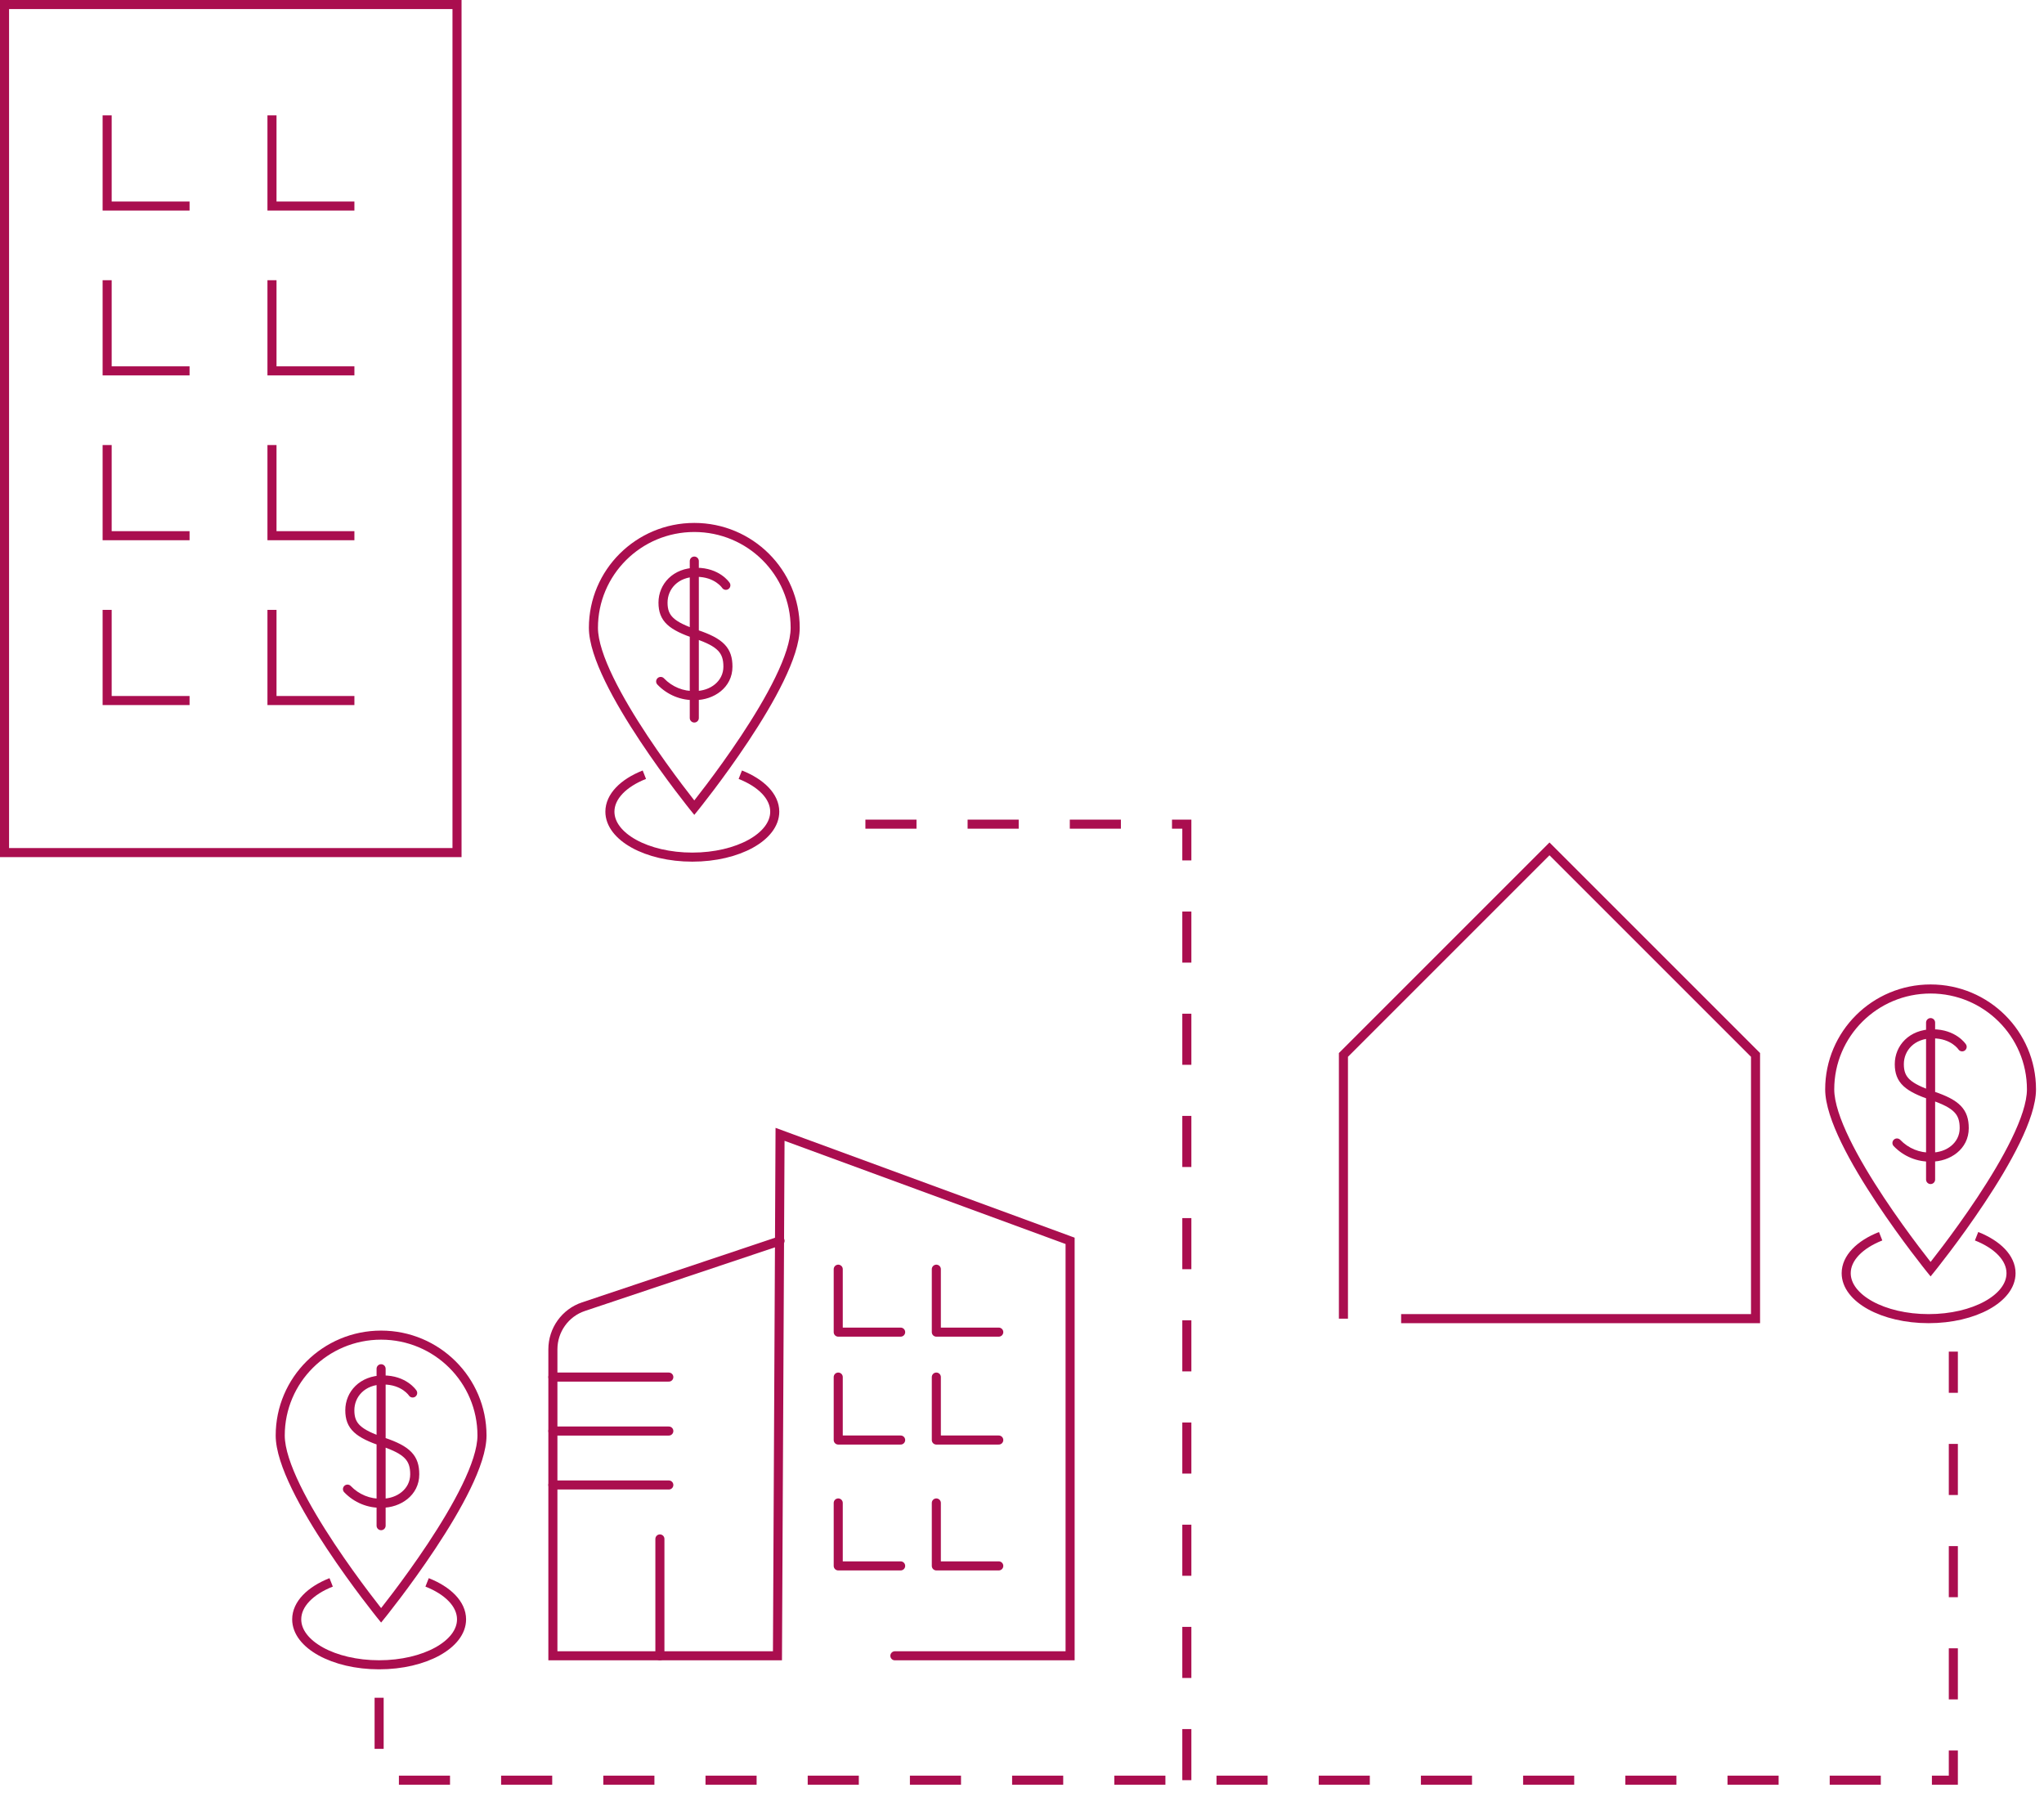 <svg width="124" height="109" viewBox="0 0 124 109" fill="none" xmlns="http://www.w3.org/2000/svg">
<path d="M54.288 100.454H64.918V75.28L47.322 68.818L47.165 100.454H33.541V81.863C33.541 80.688 34.287 79.645 35.393 79.275L47.322 75.28" stroke="#AA0E4F" stroke-width="0.55" stroke-linecap="round"/>
<path d="M33.541 83.545H40.574" stroke="#AA0E4F" stroke-width="0.55" stroke-linecap="round"/>
<path d="M33.541 86.818H40.574" stroke="#AA0E4F" stroke-width="0.55" stroke-linecap="round"/>
<path d="M33.541 90.091H40.574" stroke="#AA0E4F" stroke-width="0.55" stroke-linecap="round"/>
<path d="M40.033 93.364V100.454" stroke="#AA0E4F" stroke-width="0.55" stroke-linecap="round"/>
<path d="M50.852 77V80.818H54.638" stroke="#AA0E4F" stroke-width="0.55" stroke-linecap="round" stroke-linejoin="round"/>
<path d="M56.803 77V80.818H60.59" stroke="#AA0E4F" stroke-width="0.55" stroke-linecap="round" stroke-linejoin="round"/>
<path d="M50.852 83.545V87.364H54.638" stroke="#AA0E4F" stroke-width="0.55" stroke-linecap="round" stroke-linejoin="round"/>
<path d="M56.803 83.545V87.364H60.59" stroke="#AA0E4F" stroke-width="0.55" stroke-linecap="round" stroke-linejoin="round"/>
<path d="M50.852 91.182V95H54.638" stroke="#AA0E4F" stroke-width="0.55" stroke-linecap="round" stroke-linejoin="round"/>
<path d="M56.803 91.182V95H60.59" stroke="#AA0E4F" stroke-width="0.55" stroke-linecap="round" stroke-linejoin="round"/>
<path d="M81.5 80V64L94 51.5L106.5 64V80H85" stroke="#AA0E4F" stroke-width="0.55"/>
<path d="M42.12 49L41.906 49.173L42.12 49.437L42.334 49.173L42.12 49ZM43.804 35.66C43.887 35.787 44.057 35.823 44.185 35.74C44.312 35.657 44.348 35.487 44.265 35.359L43.804 35.66ZM42.25 38.486L42.161 38.746L42.162 38.746L42.25 38.486ZM42.172 42.198V41.923L42.163 41.923L42.172 42.198ZM40.279 41.152C40.174 41.042 40 41.039 39.89 41.144C39.78 41.249 39.776 41.423 39.881 41.532L40.279 41.152ZM42.395 34.04C42.395 33.888 42.272 33.765 42.12 33.765C41.968 33.765 41.845 33.888 41.845 34.04H42.395ZM41.845 43.56C41.845 43.712 41.968 43.835 42.12 43.835C42.272 43.835 42.395 43.712 42.395 43.56H41.845ZM47.965 38.089C47.965 38.863 47.608 39.917 47.036 41.092C46.47 42.257 45.712 43.505 44.951 44.654C44.19 45.801 43.428 46.845 42.857 47.602C42.571 47.981 42.333 48.287 42.167 48.499C42.084 48.605 42.018 48.687 41.974 48.743C41.952 48.77 41.935 48.792 41.923 48.806C41.918 48.813 41.913 48.818 41.91 48.822C41.909 48.824 41.908 48.825 41.907 48.826C41.907 48.826 41.907 48.826 41.907 48.827C41.907 48.827 41.907 48.827 41.906 48.827C41.906 48.827 41.906 48.827 42.12 49C42.334 49.173 42.334 49.173 42.334 49.173C42.334 49.173 42.334 49.173 42.334 49.173C42.334 49.172 42.334 49.172 42.335 49.172C42.336 49.171 42.337 49.169 42.338 49.167C42.341 49.164 42.346 49.158 42.352 49.151C42.364 49.136 42.381 49.114 42.404 49.086C42.449 49.029 42.515 48.946 42.599 48.839C42.767 48.625 43.008 48.315 43.296 47.934C43.872 47.171 44.64 46.117 45.409 44.958C46.178 43.799 46.95 42.529 47.531 41.333C48.108 40.147 48.515 38.996 48.515 38.089H47.965ZM42.12 49C42.334 48.827 42.334 48.827 42.334 48.827C42.334 48.827 42.334 48.827 42.333 48.827C42.333 48.826 42.333 48.826 42.333 48.826C42.332 48.825 42.331 48.824 42.33 48.822C42.327 48.818 42.322 48.813 42.317 48.806C42.305 48.792 42.288 48.77 42.266 48.743C42.222 48.687 42.157 48.605 42.073 48.499C41.907 48.287 41.669 47.981 41.383 47.602C40.812 46.845 40.05 45.801 39.289 44.654C38.528 43.505 37.77 42.257 37.204 41.092C36.633 39.917 36.275 38.863 36.275 38.089H35.725C35.725 38.996 36.133 40.147 36.709 41.333C37.29 42.529 38.062 43.799 38.831 44.958C39.6 46.117 40.368 47.171 40.944 47.934C41.232 48.315 41.472 48.625 41.641 48.839C41.725 48.946 41.791 49.029 41.836 49.086C41.859 49.114 41.876 49.136 41.888 49.151C41.894 49.158 41.899 49.164 41.902 49.167C41.903 49.169 41.904 49.171 41.905 49.172C41.906 49.172 41.906 49.172 41.906 49.173C41.906 49.173 41.906 49.173 41.906 49.173C41.906 49.173 41.906 49.173 42.12 49ZM36.275 38.089C36.275 34.879 38.891 32.275 42.12 32.275V31.725C38.59 31.725 35.725 34.573 35.725 38.089H36.275ZM42.12 32.275C45.349 32.275 47.965 34.879 47.965 38.089H48.515C48.515 34.573 45.651 31.725 42.12 31.725V32.275ZM44.035 35.51C44.265 35.359 44.265 35.359 44.265 35.359C44.265 35.359 44.264 35.359 44.264 35.359C44.264 35.359 44.264 35.358 44.264 35.358C44.264 35.358 44.264 35.357 44.263 35.357C44.262 35.356 44.262 35.354 44.261 35.353C44.259 35.35 44.256 35.346 44.253 35.342C44.247 35.334 44.239 35.322 44.228 35.308C44.207 35.281 44.177 35.243 44.137 35.2C44.057 35.113 43.937 35 43.774 34.888C43.446 34.663 42.946 34.445 42.25 34.445V34.995C42.824 34.995 43.216 35.172 43.463 35.342C43.587 35.427 43.676 35.511 43.732 35.572C43.76 35.603 43.78 35.627 43.792 35.643C43.798 35.651 43.802 35.656 43.804 35.659C43.805 35.661 43.805 35.661 43.805 35.662C43.805 35.662 43.805 35.661 43.805 35.661C43.805 35.661 43.805 35.661 43.805 35.661C43.805 35.66 43.804 35.66 43.804 35.66C43.804 35.66 43.804 35.66 43.804 35.66C43.804 35.66 43.804 35.66 44.035 35.51ZM42.25 34.445C40.835 34.445 39.947 35.427 39.947 36.56H40.497C40.497 35.746 41.124 34.995 42.25 34.995V34.445ZM39.947 36.56C39.947 37.105 40.094 37.537 40.479 37.895C40.842 38.233 41.399 38.486 42.161 38.746L42.339 38.226C41.581 37.968 41.124 37.745 40.854 37.493C40.605 37.261 40.497 36.989 40.497 36.56H39.947ZM42.162 38.746C42.886 38.991 43.31 39.217 43.556 39.472C43.786 39.71 43.885 39.998 43.885 40.444H44.435C44.435 39.905 44.311 39.461 43.952 39.09C43.609 38.735 43.078 38.475 42.338 38.225L42.162 38.746ZM43.885 40.444C43.885 41.33 43.087 41.923 42.172 41.923V42.473C43.282 42.473 44.435 41.732 44.435 40.444H43.885ZM42.163 41.923C41.458 41.949 40.774 41.67 40.279 41.152L39.881 41.532C40.484 42.162 41.319 42.504 42.182 42.473L42.163 41.923ZM41.845 34.04V43.56H42.395V34.04H41.845Z" fill="#AA0E4F"/>
<path d="M39.09 47C37.825 47.5 37 48.318 37 49.243C37 50.766 39.239 52 42 52C44.761 52 47 50.766 47 49.243C47 48.318 46.175 47.5 44.91 47" stroke="#AA0E4F" stroke-width="0.55"/>
<path d="M23.12 98L22.906 98.173L23.12 98.437L23.334 98.173L23.12 98ZM24.804 84.66C24.887 84.787 25.057 84.823 25.185 84.74C25.312 84.657 25.348 84.487 25.265 84.359L24.804 84.66ZM23.25 87.486L23.161 87.746L23.162 87.746L23.25 87.486ZM23.172 91.198V90.923L23.163 90.923L23.172 91.198ZM21.279 90.152C21.174 90.043 21 90.039 20.89 90.144C20.78 90.249 20.776 90.423 20.881 90.532L21.279 90.152ZM23.395 83.04C23.395 82.888 23.272 82.765 23.12 82.765C22.968 82.765 22.845 82.888 22.845 83.04H23.395ZM22.845 92.56C22.845 92.712 22.968 92.835 23.12 92.835C23.272 92.835 23.395 92.712 23.395 92.56H22.845ZM28.965 87.089C28.965 87.863 28.608 88.917 28.036 90.092C27.47 91.257 26.712 92.505 25.951 93.654C25.19 94.801 24.428 95.845 23.857 96.602C23.571 96.981 23.333 97.287 23.167 97.499C23.084 97.605 23.018 97.687 22.974 97.743C22.952 97.77 22.935 97.792 22.923 97.806C22.918 97.813 22.913 97.818 22.91 97.822C22.909 97.823 22.908 97.825 22.907 97.826C22.907 97.826 22.907 97.826 22.907 97.827C22.907 97.827 22.907 97.827 22.906 97.827C22.906 97.827 22.906 97.827 23.12 98C23.334 98.173 23.334 98.173 23.334 98.173C23.334 98.173 23.334 98.173 23.334 98.173C23.334 98.172 23.334 98.172 23.335 98.172C23.336 98.171 23.337 98.169 23.338 98.167C23.341 98.164 23.346 98.158 23.352 98.151C23.364 98.136 23.381 98.114 23.404 98.086C23.449 98.029 23.515 97.946 23.599 97.839C23.767 97.625 24.008 97.315 24.296 96.934C24.872 96.171 25.64 95.117 26.409 93.957C27.177 92.799 27.95 91.529 28.531 90.333C29.108 89.147 29.515 87.996 29.515 87.089H28.965ZM23.12 98C23.334 97.827 23.334 97.827 23.334 97.827C23.334 97.827 23.334 97.827 23.333 97.827C23.333 97.826 23.333 97.826 23.333 97.826C23.332 97.825 23.331 97.823 23.329 97.822C23.327 97.818 23.322 97.813 23.317 97.806C23.305 97.792 23.288 97.77 23.266 97.743C23.222 97.687 23.157 97.605 23.073 97.499C22.907 97.287 22.669 96.981 22.383 96.602C21.812 95.845 21.05 94.801 20.289 93.654C19.527 92.505 18.77 91.257 18.204 90.092C17.633 88.917 17.275 87.863 17.275 87.089H16.725C16.725 87.996 17.133 89.147 17.709 90.333C18.29 91.529 19.062 92.799 19.831 93.957C20.6 95.117 21.368 96.171 21.944 96.934C22.232 97.315 22.473 97.625 22.641 97.839C22.725 97.946 22.791 98.029 22.836 98.086C22.859 98.114 22.876 98.136 22.888 98.151C22.894 98.158 22.899 98.164 22.902 98.167C22.903 98.169 22.904 98.171 22.905 98.172C22.905 98.172 22.906 98.172 22.906 98.173C22.906 98.173 22.906 98.173 22.906 98.173C22.906 98.173 22.906 98.173 23.12 98ZM17.275 87.089C17.275 83.879 19.891 81.275 23.12 81.275V80.725C19.59 80.725 16.725 83.573 16.725 87.089H17.275ZM23.12 81.275C26.349 81.275 28.965 83.879 28.965 87.089H29.515C29.515 83.573 26.651 80.725 23.12 80.725V81.275ZM25.035 84.51C25.265 84.359 25.265 84.359 25.265 84.359C25.265 84.359 25.265 84.359 25.265 84.359C25.264 84.359 25.264 84.358 25.264 84.358C25.264 84.358 25.264 84.357 25.263 84.357C25.262 84.356 25.262 84.354 25.261 84.353C25.259 84.35 25.256 84.347 25.253 84.342C25.247 84.334 25.239 84.322 25.228 84.308C25.207 84.281 25.177 84.243 25.137 84.2C25.057 84.113 24.937 84 24.774 83.888C24.445 83.662 23.946 83.445 23.25 83.445V83.995C23.824 83.995 24.216 84.172 24.463 84.341C24.587 84.427 24.676 84.511 24.732 84.572C24.76 84.603 24.78 84.627 24.792 84.643C24.798 84.651 24.802 84.656 24.804 84.659C24.805 84.661 24.805 84.662 24.805 84.662C24.805 84.662 24.805 84.662 24.805 84.661C24.805 84.661 24.805 84.661 24.805 84.661C24.805 84.66 24.805 84.66 24.804 84.66C24.804 84.66 24.804 84.66 24.804 84.66C24.804 84.66 24.804 84.66 25.035 84.51ZM23.25 83.445C21.835 83.445 20.947 84.427 20.947 85.56H21.497C21.497 84.746 22.124 83.995 23.25 83.995V83.445ZM20.947 85.56C20.947 86.105 21.094 86.537 21.479 86.895C21.842 87.233 22.399 87.486 23.161 87.746L23.338 87.226C22.581 86.968 22.124 86.745 21.854 86.493C21.605 86.261 21.497 85.989 21.497 85.56H20.947ZM23.162 87.746C23.886 87.991 24.31 88.217 24.556 88.472C24.787 88.71 24.885 88.998 24.885 89.444H25.435C25.435 88.905 25.311 88.461 24.952 88.09C24.609 87.735 24.078 87.475 23.338 87.225L23.162 87.746ZM24.885 89.444C24.885 90.33 24.087 90.923 23.172 90.923V91.473C24.282 91.473 25.435 90.732 25.435 89.444H24.885ZM23.163 90.923C22.458 90.949 21.774 90.67 21.279 90.152L20.881 90.532C21.484 91.162 22.319 91.504 23.182 91.473L23.163 90.923ZM22.845 83.04V92.56H23.395V83.04H22.845Z" fill="#AA0E4F"/>
<path d="M20.09 96C18.825 96.5 18 97.318 18 98.243C18 99.766 20.239 101 23 101C25.761 101 28 99.766 28 98.243C28 97.318 27.175 96.5 25.91 96" stroke="#AA0E4F" stroke-width="0.55"/>
<path d="M117.12 77L116.906 77.173L117.12 77.437L117.334 77.173L117.12 77ZM118.804 63.66C118.887 63.787 119.057 63.823 119.185 63.74C119.312 63.657 119.348 63.487 119.265 63.359L118.804 63.66ZM117.25 66.486L117.161 66.746L117.162 66.746L117.25 66.486ZM117.172 70.198V69.923L117.162 69.923L117.172 70.198ZM115.279 69.152C115.174 69.043 115 69.039 114.89 69.144C114.78 69.249 114.776 69.423 114.881 69.532L115.279 69.152ZM117.395 62.04C117.395 61.888 117.272 61.765 117.12 61.765C116.968 61.765 116.845 61.888 116.845 62.04H117.395ZM116.845 71.56C116.845 71.712 116.968 71.835 117.12 71.835C117.272 71.835 117.395 71.712 117.395 71.56H116.845ZM122.965 66.089C122.965 66.863 122.608 67.917 122.036 69.092C121.47 70.257 120.712 71.505 119.951 72.654C119.19 73.801 118.428 74.845 117.857 75.602C117.571 75.981 117.333 76.287 117.167 76.499C117.084 76.605 117.018 76.687 116.974 76.743C116.952 76.77 116.935 76.792 116.923 76.806C116.918 76.813 116.913 76.818 116.911 76.822C116.909 76.823 116.908 76.825 116.907 76.826C116.907 76.826 116.907 76.826 116.907 76.827C116.907 76.827 116.906 76.827 116.906 76.827C116.906 76.827 116.906 76.827 117.12 77C117.334 77.173 117.334 77.173 117.334 77.173C117.334 77.173 117.334 77.173 117.334 77.173C117.334 77.172 117.334 77.172 117.335 77.172C117.336 77.171 117.337 77.169 117.338 77.167C117.341 77.164 117.346 77.158 117.352 77.151C117.364 77.136 117.381 77.114 117.404 77.086C117.449 77.029 117.515 76.946 117.599 76.839C117.768 76.625 118.008 76.315 118.296 75.934C118.872 75.171 119.64 74.117 120.409 72.957C121.178 71.799 121.95 70.529 122.531 69.333C123.107 68.147 123.515 66.996 123.515 66.089H122.965ZM117.12 77C117.334 76.827 117.334 76.827 117.334 76.827C117.334 76.827 117.333 76.827 117.333 76.827C117.333 76.826 117.333 76.826 117.333 76.826C117.332 76.825 117.331 76.823 117.329 76.822C117.327 76.818 117.322 76.813 117.317 76.806C117.305 76.792 117.288 76.77 117.266 76.743C117.222 76.687 117.156 76.605 117.073 76.499C116.907 76.287 116.669 75.981 116.383 75.602C115.812 74.845 115.05 73.801 114.289 72.654C113.528 71.505 112.77 70.257 112.204 69.092C111.632 67.917 111.275 66.863 111.275 66.089H110.725C110.725 66.996 111.133 68.147 111.709 69.333C112.29 70.529 113.062 71.799 113.831 72.957C114.6 74.117 115.368 75.171 115.944 75.934C116.232 76.315 116.473 76.625 116.641 76.839C116.725 76.946 116.791 77.029 116.836 77.086C116.859 77.114 116.876 77.136 116.888 77.151C116.894 77.158 116.899 77.164 116.902 77.167C116.903 77.169 116.904 77.171 116.905 77.172C116.906 77.172 116.906 77.172 116.906 77.173C116.906 77.173 116.906 77.173 116.906 77.173C116.906 77.173 116.906 77.173 117.12 77ZM111.275 66.089C111.275 62.879 113.891 60.275 117.12 60.275V59.725C113.589 59.725 110.725 62.573 110.725 66.089H111.275ZM117.12 60.275C120.349 60.275 122.965 62.879 122.965 66.089H123.515C123.515 62.573 120.651 59.725 117.12 59.725V60.275ZM119.034 63.51C119.265 63.359 119.265 63.359 119.265 63.359C119.265 63.359 119.265 63.359 119.264 63.359C119.264 63.359 119.264 63.358 119.264 63.358C119.264 63.358 119.263 63.357 119.263 63.357C119.262 63.356 119.262 63.354 119.261 63.353C119.259 63.35 119.256 63.346 119.253 63.342C119.247 63.334 119.239 63.322 119.228 63.308C119.207 63.281 119.177 63.243 119.137 63.2C119.057 63.113 118.937 63 118.774 62.888C118.445 62.663 117.946 62.445 117.25 62.445V62.995C117.824 62.995 118.216 63.172 118.463 63.342C118.587 63.427 118.676 63.511 118.732 63.572C118.76 63.603 118.78 63.627 118.792 63.643C118.798 63.651 118.802 63.656 118.804 63.659C118.805 63.661 118.805 63.661 118.805 63.662C118.805 63.662 118.805 63.661 118.805 63.661C118.805 63.661 118.805 63.661 118.805 63.661C118.805 63.66 118.804 63.66 118.804 63.66C118.804 63.66 118.804 63.66 118.804 63.66C118.804 63.66 118.804 63.66 119.034 63.51ZM117.25 62.445C115.835 62.445 114.947 63.427 114.947 64.56H115.497C115.497 63.746 116.124 62.995 117.25 62.995V62.445ZM114.947 64.56C114.947 65.105 115.094 65.537 115.479 65.895C115.842 66.233 116.399 66.486 117.161 66.746L117.338 66.226C116.581 65.968 116.124 65.745 115.854 65.493C115.605 65.261 115.497 64.989 115.497 64.56H114.947ZM117.162 66.746C117.886 66.991 118.31 67.217 118.556 67.472C118.787 67.71 118.885 67.998 118.885 68.444H119.435C119.435 67.905 119.311 67.461 118.952 67.09C118.609 66.735 118.078 66.475 117.338 66.225L117.162 66.746ZM118.885 68.444C118.885 69.33 118.087 69.923 117.172 69.923V70.473C118.282 70.473 119.435 69.732 119.435 68.444H118.885ZM117.162 69.923C116.458 69.949 115.774 69.67 115.279 69.152L114.881 69.532C115.484 70.162 116.319 70.504 117.182 70.473L117.162 69.923ZM116.845 62.04V71.56H117.395V62.04H116.845Z" fill="#AA0E4F"/>
<path d="M114.09 75C112.825 75.5 112 76.318 112 77.243C112 78.766 114.239 80 117 80C119.761 80 122 78.766 122 77.243C122 76.318 121.175 75.5 119.91 75" stroke="#AA0E4F" stroke-width="0.55"/>
<path d="M23 103V108H118.5V82" stroke="#AA0E4F" stroke-width="0.55" stroke-dasharray="3.1 3.1"/>
<rect x="0.275" y="0.275" width="27.45" height="51.45" stroke="#AA0E4F" stroke-width="0.55"/>
<path d="M6.5 7V12.5H11.5" stroke="#AA0E4F" stroke-width="0.55"/>
<path d="M16.5 7V12.5H21.5" stroke="#AA0E4F" stroke-width="0.55"/>
<path d="M6.5 17V22.5H11.5" stroke="#AA0E4F" stroke-width="0.55"/>
<path d="M16.5 17V22.5H21.5" stroke="#AA0E4F" stroke-width="0.55"/>
<path d="M6.5 27V32.5H11.5" stroke="#AA0E4F" stroke-width="0.55"/>
<path d="M16.5 27V32.5H21.5" stroke="#AA0E4F" stroke-width="0.55"/>
<path d="M6.5 37V42.5H11.5" stroke="#AA0E4F" stroke-width="0.55"/>
<path d="M16.5 37V42.5H21.5" stroke="#AA0E4F" stroke-width="0.55"/>
<path d="M72 108V50H50.5" stroke="#AA0E4F" stroke-width="0.55" stroke-dasharray="3.1 3.1"/>
</svg>

